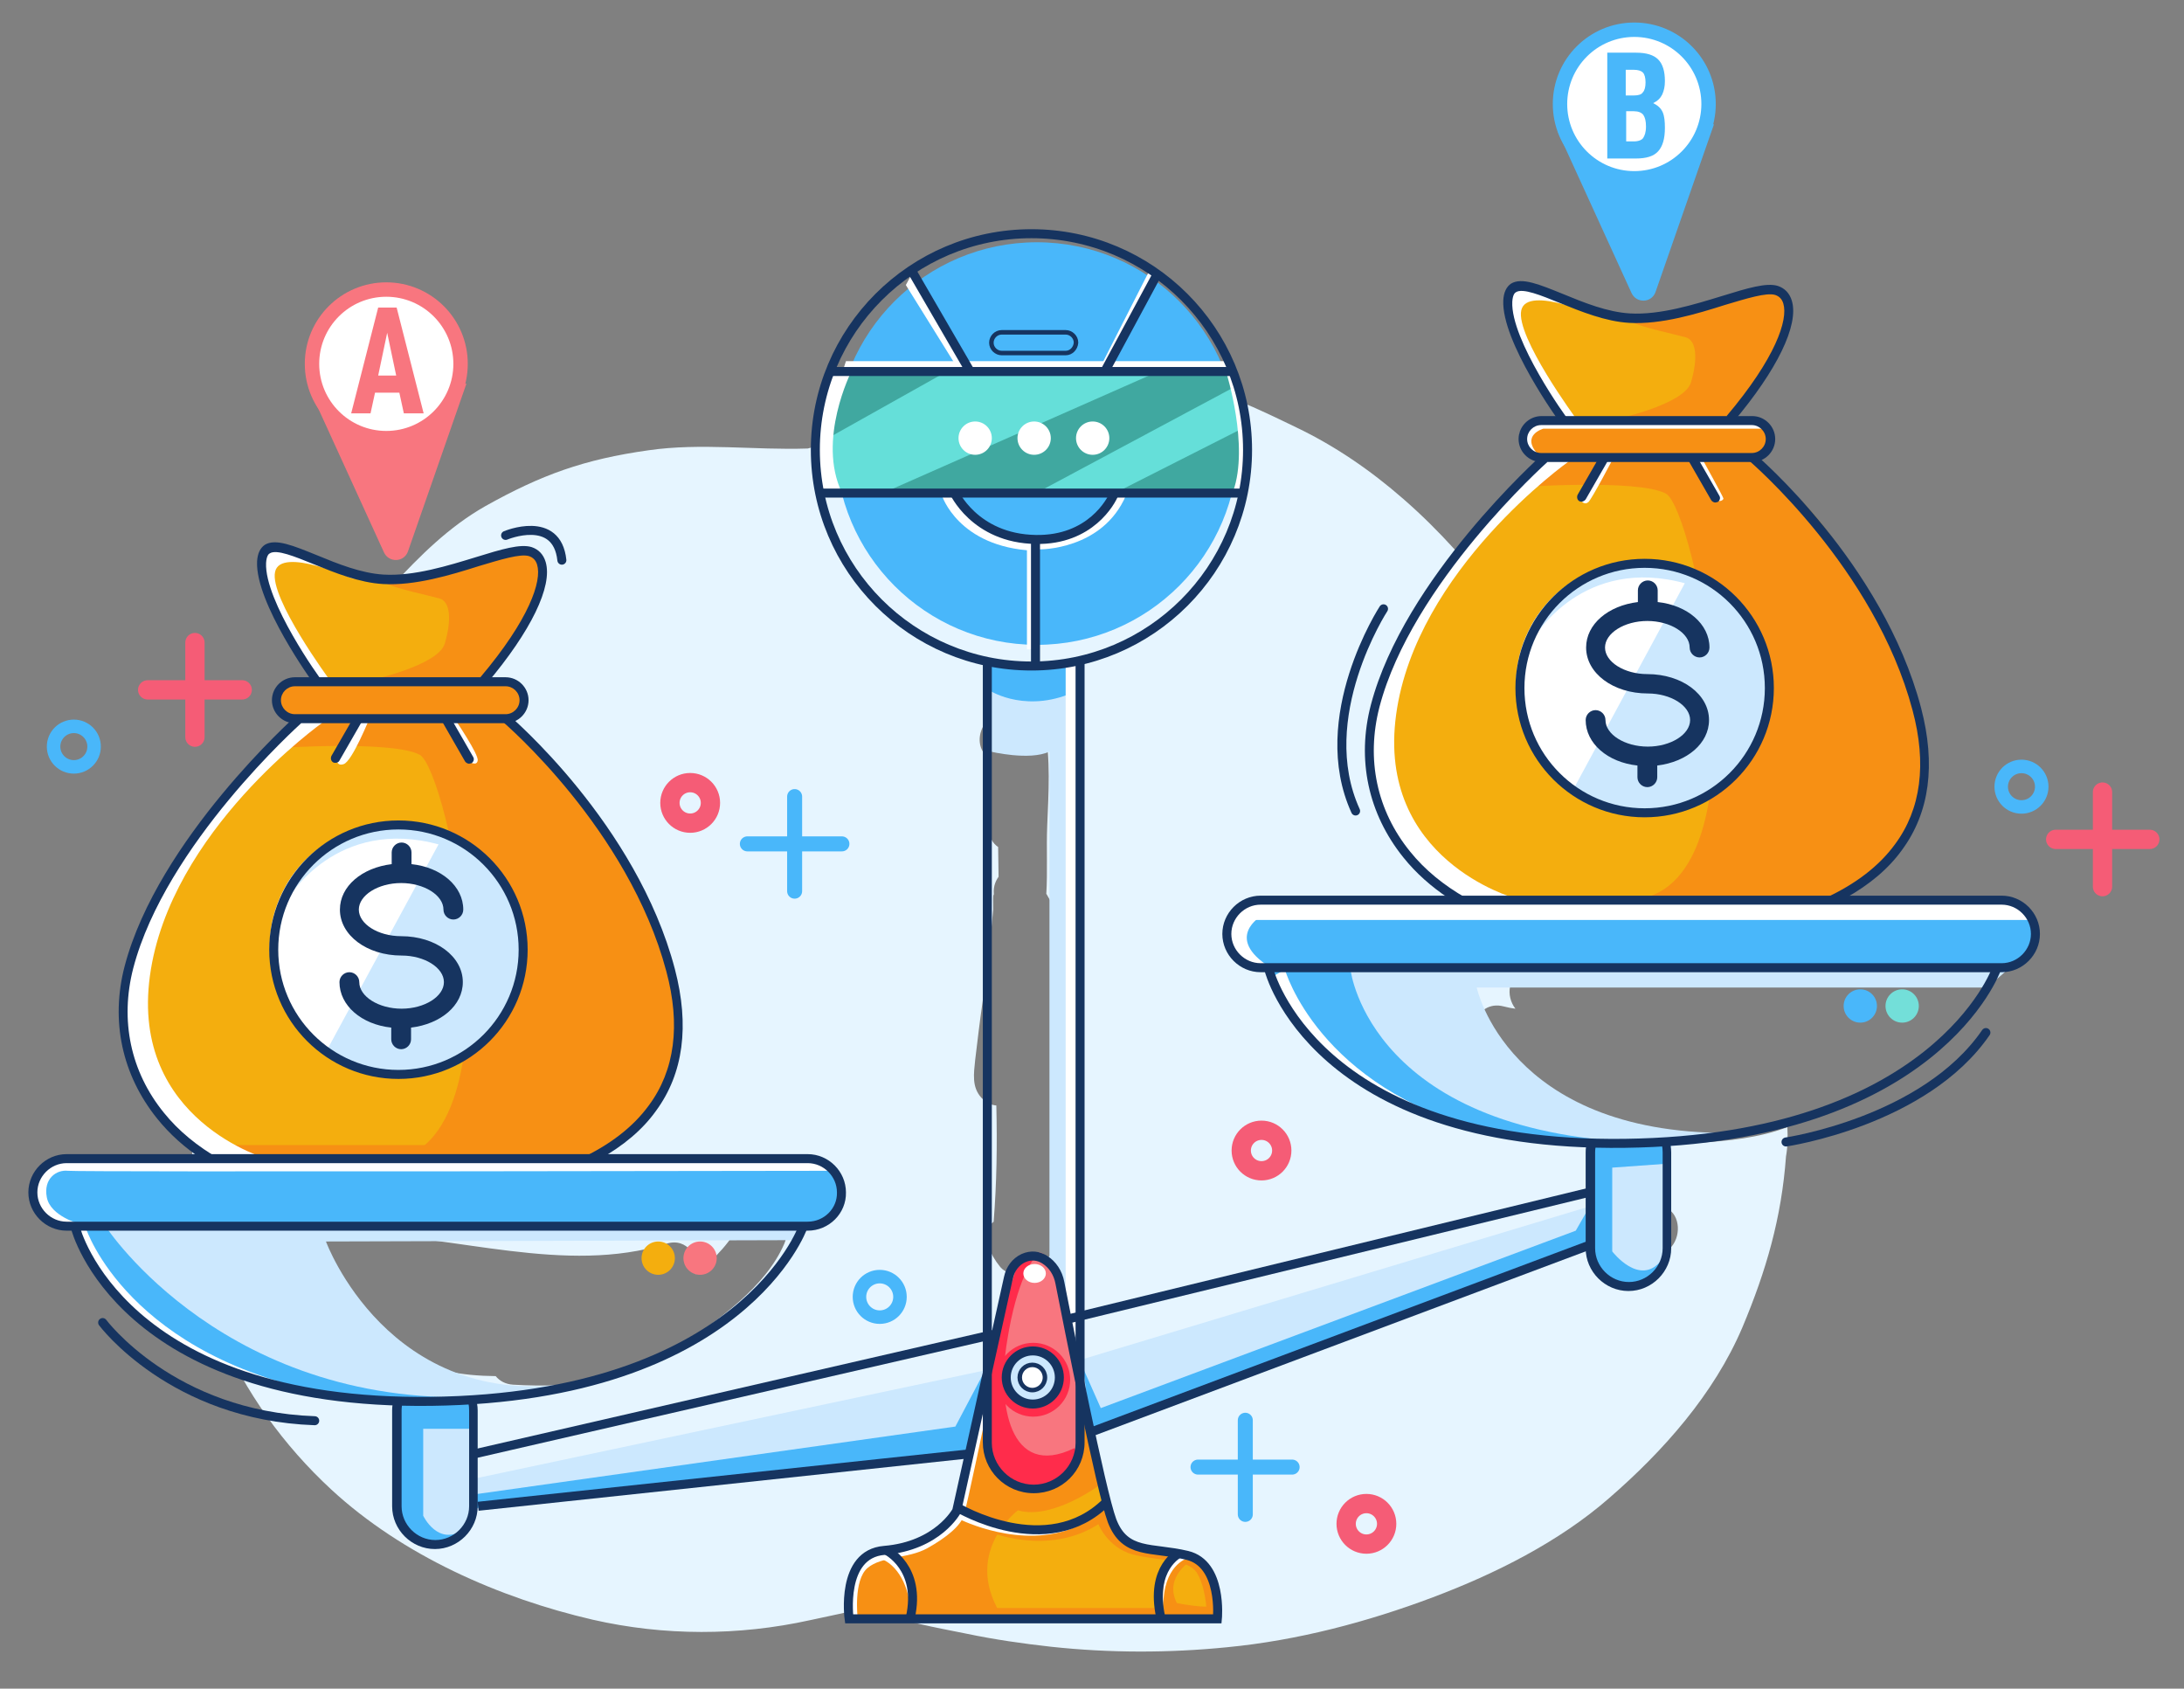 <?xml version="1.0" encoding="utf-8"?>
<!-- Generator: Adobe Illustrator 23.0.3, SVG Export Plug-In . SVG Version: 6.00 Build 0)  -->
<svg version="1.1" id="Layer_2" xmlns="http://www.w3.org/2000/svg" xmlns:xlink="http://www.w3.org/1999/xlink" x="0px" y="0px"
	 viewBox="0 0 485.1 375" style="enable-background:new 0 0 485.1 375;" xml:space="preserve">
<rect x="0" y="0" width="485.1" height="375" fill="#808080" stroke="none"/>
<style type="text/css">
	.st0{fill:#E6F5FF;}
	.st1{fill:#49B7FA;}
	.st2{fill:#CCE8FE;}
	.st3{fill:#F4AE0E;}
	.st4{clip-path:url(#XMLID_2_);fill:#40A8A0;}
	.st5{fill:#F8767F;}
	.st6{fill:#F79014;}
	.st7{fill:#FFFFFF;}
	.st8{clip-path:url(#XMLID_3_);fill:#CCE8FE;}
	.st9{clip-path:url(#XMLID_4_);fill:#CCE8FE;}
	.st10{fill:#163460;}
	.st11{fill:#FF2C4B;}
	.st12{fill:none;stroke:#163460;stroke-width:2;stroke-miterlimit:10;}
	.st13{fill:none;stroke:#163460;stroke-miterlimit:10;}
	.st14{fill:none;stroke:#F55C76;stroke-width:4.286;stroke-linecap:round;stroke-linejoin:round;stroke-miterlimit:10;}
	.st15{fill:none;stroke:#49B7FA;stroke-width:3.333;stroke-linecap:round;stroke-linejoin:round;stroke-miterlimit:10;}
	.st16{fill:none;stroke:#49B7FA;stroke-width:3;stroke-linejoin:round;stroke-miterlimit:10;}
	.st17{fill:none;stroke:#163460;stroke-width:2;stroke-linecap:round;stroke-miterlimit:10;}
	.st18{fill:#73DFD9;}
</style>
<g>
	<path class="st0" d="M397,250.3c-6.2,2.4-13.6,3.1-18.8,3.4c-4.2,0.2-8.4,0-12.5-0.6c0.8,0.7,1.4,1.7,1.7,2.8
		c2.9,3.6,3.9,8.3,3.8,13.1c2.4,2.3,1.9,7.4-1.6,9.2c0,0.1,0,0.2-0.1,0.2c-1.2,3.7-6.2,5.6-9.1,2.4c-0.2-0.3-0.5-0.6-0.7-0.8
		c-1.5-0.5-2.9-1.6-3.6-3.2c-0.3-0.4-0.5-0.9-0.7-1.4c-3.6-2.1-2.7-6.5,0.1-8.6c0-2.5,0.3-5,0.7-7.6c-0.1-0.6-0.1-1.1-0.2-1.6
		c-0.3-2.5,1.1-4,2.9-4.7c0.4-0.3,0.9-0.5,1.4-0.7c-10.2-1.9-20.1-5.6-29.3-10c-3.6-1.7-3.2-6.2-0.9-8.6c-5.5-2.5-2.5-11.8,3.9-10.1
		c0.8,0.2,1.7,0.4,2.6,0.5c-2.2-2.8-1.8-7.6,2.6-8.6c10.5-2.3,20.9,0.6,31.4,0.6c6,0,12.3,0.4,18.4-0.2c-1.8-4.5-4.1-8.9-8-14.4
		c-6.4-9.2-13.1-18.2-19.9-27.1c-3.5-4.5-6.1-9.6-9.4-14.3c-11.9-17.2-24-35.3-40-49.2c-7.2-6.3-15.2-11.8-23.8-15.9
		c-8.5-4.1-16.8-8.2-26.1-9.8c-13.9-2.3-23.7-2.3-37.7,0c-5.7,0.9-11.2,2.6-16.6,4.6c-9.4,3.4-18.4,7.6-28.1,9.9
		c-11.8,0.4-23.7-1.3-35.4,0.4c-14.2,2-23.7,5.4-36.2,12.4c-8.1,4.6-14.5,11-20.8,17.8C74.2,144.1,68,161.8,65.5,180
		c-1.3,9.8-0.2,20.2,2.3,29.7c-2.6,2.3-5.2,4.8-7.7,7.4c-9.1,9.6-15.2,23.5-17.1,36.5c-4.2,29.2,9.5,57.7,30.6,77.2
		c15.8,14.6,37.3,24.1,58.1,28.9c15.8,3.6,32.3,3.6,48.2,0.1c4.2-0.9,8.5-1.8,12.8-2.8c0.4,0.2,0.8,0.4,1.3,0.5
		c6.6,2.7,13.8,3.9,20.7,5.3c6.2,1.3,12.5,2.2,18.8,2.9c13,1.4,26.1,1.4,39.1,0.1c15.6-1.5,31.1-5.6,45.7-11.1
		c13.8-5.2,28-12.3,39.1-22c12-10.4,23.3-23.1,29.6-37.9c5.3-12.6,8.7-24.3,9.7-38C397.1,254.6,397.1,252.4,397,250.3z M174.2,276.2
		c-4.2,9.7-14.7,16.9-23.1,22.7c-11.5,7.9-23.5,9.4-37.1,8.6c-1.7-0.1-3-0.8-3.9-1.9c-7.5-0.1-14.8-1.1-21.6-5.8
		c-5.7-3.9-10.1-9.1-14.5-14.2c-0.9-0.3-1.8-0.7-2.4-1.4c-1.2-1.2-2.3-2.4-3.3-3.9c-0.4-0.5-0.6-1.2-0.7-1.8c-4.6-5,3-12.5,7.8-7.5
		c0.9,0.9,1.8,1.9,2.7,2.9c23,0.3,47.4,9.3,69.9,2.3c4.7-1.5,7.5,3.2,6.5,6.8c4.3-3.5,8.2-7.5,10.3-12.3
		C167.6,264.3,177,269.8,174.2,276.2z M234.7,274c0.5,3.3-1.6,5.7-4,6.5c-1.7,2.7-6.3,3.4-8.5,0.9c-1.3-1.6-2-2.9-2.8-4.8
		c-0.9-2.3-0.1-4.2,1.3-5.3c0.7-8.6,0.8-17.2,0.6-25.8c-1.1-0.1-2.3-0.6-3.3-1.7c-2.2-2.4-1.7-5.4-1.4-8.4c0.5-4.2,1-8.4,1.6-12.6
		c0.6-4.8,1.3-9.6,1.8-14.5c0.2-2.1,0.4-4.2,0.6-6.3c0-0.8-0.1-4.6,0.2-3c-0.3-1.7,0.2-3.2,1-4.3c0-2.2-0.1-4.4-0.1-6.6
		c-1.2-0.8-2.1-2.3-2.2-4.3c-0.2-4.8-0.1-9.6,0.4-14.3c-0.1-0.3-0.2-0.7-0.1-1c-0.2-0.1-0.4-0.3-0.4-0.4c-3.8-2.9-1.2-10.2,4.2-9.7
		c2.9-1.9,7.6-1.1,8.4,2.9c1.4,7.4,0.9,14.7,0.6,22.1c-0.2,5,0.1,10.1-0.2,15.1c0.1,0.1,0.2,0.3,0.3,0.5c2.7,4.2,2.6,9.6,2.4,14.4
		c-0.3,6.7,0.1,13.2,0.3,19.9c0.3,10.8-0.6,21.5-2.1,32.2C233.7,268.3,234.2,271.2,234.7,274z"/>
	<circle class="st1" cx="230.3" cy="98.5" r="44.7"/>
	<path class="st1" d="M179.5,272h-165c-4,0-7.3-3.3-7.3-7.3l0,0c0-4,3.3-7.3,7.3-7.3h165c4,0,7.3,3.3,7.3,7.3l0,0
		C186.8,268.7,183.5,272,179.5,272z"/>
	<path class="st1" d="M444.7,214.2h-165c-4,0-7.3-3.3-7.3-7.3v0c0-4,3.3-7.3,7.3-7.3h165c4,0,7.3,3.3,7.3,7.3v0
		C452,210.9,448.7,214.2,444.7,214.2z"/>
	<path class="st1" d="M16.6,273.1"/>
	<path class="st2" d="M177.4,275.4l-105,0.3c0,0,13.8,37.7,55,31.5c0,0-61.2,15.9-95.1-13.3c0,0-13.6-12.9-15-21.5l161.3-0.2"/>
	<path class="st2" d="M88.4,311l-0.1,24.3c0,0,1.6,5.3,4.6,6.7c3.1,1.4,9.6-1.3,9.6-1.3l2.8-7.8l-0.3-21.6"/>
	<polyline class="st2" points="104.7,328.5 219.8,304.1 215,323.5 106.8,334.4 	"/>
	<polyline class="st2" points="239.6,302.1 353.1,267.9 352.8,276.7 242.2,317.9 	"/>
	<path class="st2" d="M220,166.9c0,0,8.7,2.1,13.1,0v113.2c0,0,4.9,16.8,5,17.1s1.2,1.9,1.2,1.9l0.7-151.1l-20-0.6"/>
	<path class="st3" d="M65.2,160.8c0,0-29.7,26.9-36.7,56.3c0,0-7.7,25.5,19.7,40.5l84.4-0.2c0,0,13.3-8.4,14.7-14.9
		s3.3-10.3,3.3-10.3l0.2-7c0,0-7.2-43-38.3-65.4"/>
	<g>
		<defs>
			<polyline id="XMLID_44_" points="183.5,82.3 273.3,81.9 277,94.9 276.8,109 182.1,110.1 180.8,101.2 			"/>
		</defs>
		<use xlink:href="#XMLID_44_"  style="overflow:visible;fill:#65DFD9;"/>
		<clipPath id="XMLID_2_">
			<use xlink:href="#XMLID_44_"  style="overflow:visible;"/>
		</clipPath>
		<polyline class="st4" points="195.2,109.9 272.9,75.6 293.7,75.5 230.7,109.2 		"/>
		<polyline class="st4" points="286.1,90 248.8,108.9 296.5,111.5 		"/>
		<polyline class="st4" points="178.2,100.5 223.5,75.1 176.1,73.7 		"/>
	</g>
	<path class="st3" d="M63.9,151.9c0,0-2.7,2.3-2.4,4.1s2.6,4,2.6,4h47.8l4.7-3.1l0.1-2.9l-5.2-3.5l-4.7,0.9c0,0,11.2-14.1,12.7-18.8
		c1.5-4.7,1.2-6.4,1.2-6.4l-2.1-3.3h-8.2l-15.1,4.3L82,128.8l-17.9-7.2c0,0-4-0.7-4.6-0.1c-0.5,0.6-0.9,2.9-0.9,2.9l2.4,10.7
		l9.2,15.1"/>
	<path class="st5" d="M219.6,310.6c0,0-1.1,10.7,0.2,12.8c1.3,2.2,2.8,6.5,8.3,6.9s9-1.8,9-1.8l2.1-3.1l0.8-3.3l0.4-5l-0.1-7.9
		l-1.5-6.9l-3.4-16.9l-1.6-3.6c0,0-1.3-4.2-3.4-3.6c-2.1,0.6-5.5,2-5.5,2l-1.8,4.8"/>
	<path class="st6" d="M115.5,163.7"/>
	<path class="st6" d="M60.3,166.2c0,0,26.6-1.9,32.9,1.4c6.3,3.3,22.4,80.6-3.7,89.5h43.2c0,0,13-9.1,14.8-14.9
		c1.8-5.8,3.2-10,3.2-10l-1.3-17.9L139.2,192c0,0-19.5-27.3-20.7-27.6c-1.2-0.3-5.5-4.5-5.5-4.5s3.6-1.6,3.7-3.3s-1.3-3.4-1.3-3.4
		l-4.3-1.7l-46.6,0c0,0-1.7,0.8-2.1,1.8c-0.3,1-1.3,3.8,0.6,4.8c1.9,1.1,1.8,2,1.8,2l-2.2,3.4"/>
	<path class="st6" d="M81.2,151.3c0,0,16.1-3.3,17.6-8.4c1.5-5.1,1.3-9.3-1.2-10c-2.5-0.7-9.7-2.2-11.7-3.3s6.5-0.9,9-1.9
		c2.5-1,18.3-5.9,19.5-5.7c1.2,0.2,5.5,0.2,5.9,2.1s0.5,5.9,0.5,5.9l-2.6,5.8l-3.9,6.4l-3.8,5.7l-2.6,3"/>
	<polyline class="st6" points="97.4,254.3 43,254.3 45.4,257.1 100.1,257.1 	"/>
	<path class="st7" d="M71.6,160.5c0,0-33.9,24-38.3,56.2s26.2,40.7,26.2,40.7l-12.2,0.2l-12.5-11l-6.8-12.3l-0.7-10.1l2.1-13.2
		l13.2-24L53.1,174l11.6-12.6l1.7-1.9"/>
	<path class="st7" d="M17.7,271.8c0,0-6.5-1.7-7.3-5.9c-0.8-4.1,2.1-6.2,4.7-5.9c2.6,0.3,170,0,170,0l-4.3-2.7l-168.1-0.1
		c0,0-5.5,5.3-5.4,6.5c0.1,1.1,1.4,5.9,3.4,6.9s5.2,1.9,5.2,1.9"/>
	<path class="st1" d="M105.2,317.3H94v19.3c0,0,3.3,7,9.1,3l-3.6,2.7l-4.1,1.2l-5-3l-2.3-4V312l16.7-1"/>
	<polyline class="st1" points="105.8,331.8 212.2,316.8 218.8,304.3 215.4,323.2 104.9,335 	"/>
	<polyline class="st1" points="240.6,303.9 244.5,312.7 350,273.3 353.1,267.9 353.7,276 242.5,318.6 	"/>
	<path class="st1" d="M220.1,153.5c0,0,8.3,5.2,19.3-0.2l0.5-6.1l-14.2,0.9l-5.6-0.3"/>
	<path class="st1" d="M23.5,272.4c0,0,26.8,41.2,85.7,37.7l-33.7,0.4l-12.3-2.1l-13-3.8l-9.7-5.1l-7.8-5.1l-6.3-5.3l-3.1-4.5
		l-5.2-7.8l-0.9-4.5"/>
	<g>
		<defs>
			<ellipse id="XMLID_43_" cx="88.1" cy="210.2" rx="28.2" ry="27.6"/>
		</defs>
		<use xlink:href="#XMLID_43_"  style="overflow:visible;fill:#FFFFFF;"/>
		<clipPath id="XMLID_3_">
			<use xlink:href="#XMLID_43_"  style="overflow:visible;"/>
		</clipPath>
		<polyline class="st8" points="72.4,233.6 103,177.2 126.3,194.9 129.3,218.2 101.6,241.7 66.4,242.9 		"/>
		<path class="st8" d="M64.1,199.4c0,0,10.7-18.2,33.6-11.8c22.8,6.4,23-2.6,23-2.6l-18.1-11.7l-28.5-2l-16.4,1"/>
	</g>
	<path class="st7" d="M73.3,151.1c0,0-13.5-18.3-12.2-24.1c1.2-5.8,17.7,1.7,17.7,1.7l-10.5-5.4l-8.8-1.7l-1.7,2.8l0.5,4.1l4.9,10.7
		l6.3,11.4"/>
	<path class="st3" d="M342,102.7c0,0-29.7,26.9-36.7,56.3c0,0-7.7,25.5,19.7,40.5l84.4-0.2c0,0,13.3-8.4,14.7-14.9
		c1.4-6.5,3.3-10.3,3.3-10.3l0.2-7c0,0-7.2-43-38.3-65.4"/>
	<path class="st3" d="M340.8,93.9c0,0-2.7,2.3-2.4,4.1c0.2,1.7,2.6,4,2.6,4h47.8l4.7-3.1l0.1-2.9l-5.2-3.5l-4.7,0.9
		c0,0,11.2-14.1,12.7-18.8s1.2-6.4,1.2-6.4l-2.1-3.3h-8.2L372,69.2l-13.2,1.6l-17.9-7.2c0,0-4-0.7-4.6-0.1s-0.9,2.9-0.9,2.9
		l2.4,10.7l9.2,15.1"/>
	<path class="st6" d="M392.4,105.6"/>
	<path class="st6" d="M337.1,108.2c0,0,26.6-1.9,32.9,1.4c6.3,3.3,22.4,80.6-3.7,89.5h43.2c0,0,13-9.1,14.8-14.9
		c1.8-5.8,3.2-10,3.2-10l-1.3-17.9L416,134c0,0-19.5-27.3-20.7-27.6s-5.5-4.5-5.5-4.5s3.6-1.6,3.7-3.3c0.2-1.7-1.3-3.4-1.3-3.4
		l-4.3-1.7l-46.6,0c0,0-1.7,0.8-2.1,1.8c-0.3,1-1.3,3.8,0.6,4.8s1.8,2,1.8,2l-2.2,3.4"/>
	<path class="st6" d="M358,93.3c0,0,16.1-3.3,17.6-8.4c1.5-5.1,1.3-9.3-1.2-10c-2.5-0.7-9.7-2.2-11.7-3.3s6.5-0.9,9-1.9
		c2.5-1,18.3-5.9,19.5-5.7c1.2,0.2,5.5,0.2,5.9,2.1s0.5,5.9,0.5,5.9l-2.6,5.8l-3.9,6.4l-3.8,5.7l-2.6,3"/>
	<path class="st7" d="M348.4,102.5c0,0-33.9,24-38.3,56.2s26.2,40.7,26.2,40.7l-12.2,0.2l-12.5-11l-6.8-12.3l-0.7-10.1l2.1-13.2
		l13.2-24l10.4-12.9l11.6-12.6l1.7-1.9"/>
	<g>
		<defs>
			<ellipse id="XMLID_45_" cx="364.9" cy="152.1" rx="28.2" ry="27.6"/>
		</defs>
		<use xlink:href="#XMLID_45_"  style="overflow:visible;fill:#FFFFFF;"/>
		<clipPath id="XMLID_4_">
			<use xlink:href="#XMLID_45_"  style="overflow:visible;"/>
		</clipPath>
		<polyline class="st9" points="349.3,175.6 379.8,119.2 403.1,136.9 406.1,160.2 378.4,183.7 343.2,184.9 		"/>
		<path class="st9" d="M340.9,141.4c0,0,10.7-18.2,33.6-11.8c22.8,6.4,23-2.6,23-2.6l-18.1-11.7l-28.5-2l-16.4,1"/>
	</g>
	<path class="st7" d="M350.1,93c0,0-13.5-18.3-12.2-24.1s17.7,1.7,17.7,1.7l-10.5-5.4l-8.8-1.7l-1.7,2.8l0.5,4.1l4.9,10.7l6.3,11.4"
		/>
	<path class="st2" d="M370.2,253.9l0.4,20.6l-1.7,8.2l-4.9,3.1c0,0-4.6-0.3-6.2-1s-4.7-7.3-4.7-7.3l0.3-23.1"/>
	<path class="st1" d="M370.6,258.4l-12.5,0.9v18.6c0,0,6.1,8,10.9,2s-2.5,4.2-2.5,4.2l-4,1.6l-5.2-0.8l-3.3-4.5l-0.2-26l17.4-0.8"/>
	<path class="st3" d="M219.3,308.9l-4.1,13.9l-3.1,12.4l-4.7,5.9l-6.7,2.4l-6.2,1.1c0,0-3,2.2-3.8,3.8c-0.9,1.7-2,11.1-2,11.1
		l82.2,0.2c0,0,0.1-9.2-1.5-10.4s-6.2-4.4-6.2-4.4l-7.2-0.8l-6-2.7l-2.5-2.7l-6.7-26l-0.6,9.4l-3.5,5.5l-3.1,2.4l-3.7,0.6l-4.4-1
		l-3.1-2.3l-2.8-5.2"/>
	<path class="st7" d="M273.5,204.3h177.4c0,0-1.7-2.6-2.7-3.1s-5.2-1.8-5.2-1.8l-163.6,1.2l-4.3,0.5"/>
	<path class="st2" d="M441.4,219.3H328c0,0,6.8,32.3,55.7,32.3c0,0-35.3,7-68.5-4.5s0,0,0,0s-31-13.7-32.5-32s0,0,0,0l163.6-0.1"/>
	<path class="st1" d="M300,215.5c0,0,4.4,37,67.3,38.3s0,0,0,0s-65.4,7.7-84.9-36.7s0,0,0,0l0.7-2.4"/>
	<path class="st6" d="M244.8,329.4c0,0-10.9,8.3-18.7,6c0,0-13,9.7-3.1,24.2s0,0,0,0l-34-0.1c0,0-3.8-10.9,6-15.1
		c0,0,9.4-1.3,10.7-2.5c1.2-1.2,6.4-4.4,7.5-8.7c1.1-4.4,4.5-21,4.5-21l1.1-1.6c0,0,0.9,10.7,1,11.3c0.2,0.5,1.6,7.1,5.6,7.9
		c4,0.8,10,0.3,10.9-1.2c0.9-1.6,3.5-5.1,3.5-5.1v-5.8l0.5-3.8l3.9,12.8"/>
	<path class="st6" d="M220.7,340.5c0,0,14.6,5.7,25.8-3.9l-0.6-1.6l-0.1-1.3c0,0-6.3,5.3-8.3,5.3s-10.3,0.3-10.3,0.3l-5.2-0.5"/>
	<path class="st6" d="M264.8,346.4c0,0-6.4,3.7-3.4,9.6c0,0,7,1.4,8.6,0.5l0.2,2.8l-11.6,0.3c0,0-3.3-11.2,3.7-14.2"/>
	<path class="st6" d="M243.8,338.1c0,0,2,5.5,7.8,7.1c5.8,1.5,12.1,0.9,14.2,4c2,3.1,2.2,8.5,2.2,8.5l2.9,0l-1.4-6.8l-1.6-2.5
		l-3.8-3l-10.4-1.8c0,0-1.7,0.4-3.2-1c-1.5-1.4-4.5-8-4.5-8"/>
	<polyline class="st6" points="217,357.1 267.2,357.1 267.2,359.4 215.7,359.4 	"/>
	<path class="st7" d="M189.1,82.5c0,0-7.7,15.2-2.1,26.9l-4.1-0.3l-2.2-3.5l0.1-7.3l3.1-13.6l0.7-1.6l0.6-1"/>
	<polyline class="st7" points="201.2,63.3 212.9,82.1 214.7,81.3 202.5,60.9 	"/>
	<polyline class="st7" points="244.5,83 257.1,60.4 255.3,60.1 243.7,82.9 	"/>
	<polyline class="st7" points="187.9,80.2 273.3,80.2 273.3,83 187,83 	"/>
	<path class="st7" d="M272.4,82.8c0,0,5.1,16.2,1.5,26.3l2.4,0.1l-0.1-18.3l-1.4-2.8l-0.4-1.9l-0.7-2.3"/>
	<path class="st7" d="M209.2,110c0,0,3.6,11.5,20.4,12.3l-0.3-2l-8.6-2.5l-3.1-1.9l-4.9-5.8"/>
	<polyline class="st7" points="228.1,121.7 228.1,144.2 230.2,144.2 230.2,122.3 	"/>
	<path class="st7" d="M230.9,122c0,0,14,0.2,19.2-12h-2.1l-4.7,5.5l-12.6,4.9"/>
	<path class="st7" d="M191.6,359.2"/>
	<path class="st7" d="M190.5,359.3c0,0-1-8.4,2.2-11.1c3.2-2.7,9-2,13.3-4.4s7.4-5,8.1-7.3c0.7-2.3,5-22.8,5-22.8l-1.9-1.9
		l-4.3,22.3l-2.5,4l-4.9,3.1l-10.7,3c0,0-3.7,0.9-5,4s-1.8,11-1.8,11"/>
	<path class="st7" d="M196,346.3c0,0,4.2,1.4,5.8,8.3l0.8-1.7l-1.1-3.9l-2-2.9l-2.2-1.2"/>
	<path class="st7" d="M213.2,337.4c0,0,13.7,6.9,25.7,1.7l-11.6,0l-6.6-0.9l-4.6-2.3l-3.3-0.8"/>
	<path class="st7" d="M263.6,346.1c0,0-5.3,1.6-5.2,10.7c0,0-1.2-9.5,4.4-11.8"/>
	<path class="st7" d="M19.1,272.8c0,0,9.3,28.8,55.5,37l-0.2,0.5c0,0-44.2-3.1-57.5-36.6"/>
	<path class="st7" d="M285.4,215.3c0,0,7.3,26.2,45,35.9s0,0,0,0s-30.8-2.1-49-33.6"/>
	<path class="st10" d="M89.1,196.1c5.1,0,9.4,2.7,9.4,5.9c0,1.2,1,2.2,2.2,2.2c1.2,0,2.2-1,2.2-2.2c0-5.2-4.9-9.4-11.5-10.1v-2.6
		c0-1.2-1-2.2-2.2-2.2c-1.2,0-2.2,1-2.2,2.2v2.6c-6.6,0.8-11.5,4.9-11.5,10.1c0,5.7,6,10.2,13.7,10.2c5.1,0,9.4,2.7,9.4,5.9
		c0,3.2-4.3,5.9-9.4,5.9c-5.1,0-9.4-2.7-9.4-5.9c0-1.2-1-2.2-2.2-2.2c-1.2,0-2.2,1-2.2,2.2c0,5.2,4.9,9.4,11.5,10.1v2.6
		c0,1.2,1,2.2,2.2,2.2c1.2,0,2.2-1,2.2-2.2v-2.6c6.6-0.8,11.5-4.9,11.5-10.1c0-5.7-6-10.2-13.7-10.2c-5.1,0-9.4-2.7-9.4-5.9
		C79.7,198.8,84,196.1,89.1,196.1L89.1,196.1z M89.1,196.1"/>
	<path class="st10" d="M365.9,137.9c5.1,0,9.4,2.7,9.4,5.9c0,1.2,1,2.2,2.2,2.2c1.2,0,2.2-1,2.2-2.2c0-5.2-4.9-9.4-11.5-10.1v-2.6
		c0-1.2-1-2.2-2.2-2.2c-1.2,0-2.2,1-2.2,2.2v2.6c-6.6,0.8-11.5,4.9-11.5,10.1c0,5.7,6,10.2,13.7,10.2c5.1,0,9.4,2.7,9.4,5.9
		c0,3.2-4.3,5.9-9.4,5.9c-5.1,0-9.4-2.7-9.4-5.9c0-1.2-1-2.2-2.2-2.2c-1.2,0-2.2,1-2.2,2.2c0,5.2,4.9,9.4,11.5,10.1v2.6
		c0,1.2,1,2.2,2.2,2.2c1.2,0,2.2-1,2.2-2.2v-2.6c6.6-0.8,11.5-4.9,11.5-10.1c0-5.7-6-10.2-13.7-10.2c-5.1,0-9.4-2.7-9.4-5.9
		C356.5,140.6,360.8,137.9,365.9,137.9L365.9,137.9z M365.9,137.9"/>
	<path class="st11" d="M229.6,279.6c0,0-3.7,4.2-5.9,18.2c-2.3,14,0.5,30.8,14.9,23.8l1.3,1.9l-2.7,4.2l-1.6,1.7l-2.1,0.7l-5.3,0.3
		l-4.6-1.7l-3.1-3.7l-1.3-11.2l0.8-10.8l3.5-14.3l2.6-8.2C225.9,280.5,228,278.4,229.6,279.6z"/>
	<circle class="st11" cx="229.5" cy="306.4" r="8.2"/>
	<circle class="st2" cx="229.4" cy="306" r="5.9"/>
	<circle class="st7" cx="229.3" cy="305.9" r="2.6"/>
	<ellipse class="st7" cx="229.8" cy="282.8" rx="2.5" ry="2.1"/>
	<path class="st7" d="M280.2,203.4c0,0-8.5,4.8,1.9,11.4l-4.7-0.1l-2.6-1.9l-2.1-5.5c0,0,0.3-7.1,6.5-7.6"/>
	<polyline class="st7" points="236.7,147.9 236.7,293 240,300.6 240,147.2 	"/>
	<path class="st7" d="M392.2,95.2h-49.4c0,0-5.1,1.4-1.2,5.7l-3-1.1l-1.1-3.6l2.5-2.7l43.1-0.4l6.4,0.5"/>
	<path class="st7" d="M74.7,168c0,0-0.2,2.3,1.6,1.7c1.9-0.5,5.9-10.5,5.9-10.5L79,160"/>
	<path class="st7" d="M99.5,159.8l4.8,9.4c0,0,1.6,1,1.8-0.3c0.3-1.3-5-9.1-5-9.1"/>
	<path class="st7" d="M356.7,101.7c0,0-5.4,9.3-5.4,9.5s0.7,1,1.5,0.3c0.8-0.7,5.6-9.9,5.6-9.9"/>
	<path class="st7" d="M376.3,102.4c0,0,5,8.6,5.4,8.8c0.5,0.2,1.1-0.2,1.1-0.5c0-0.3-4.6-8.6-4.6-8.6"/>
	<g>
		<g>
			<path class="st10" d="M238.9,146.8v173.6c0,5.1-4.2,9.3-9.3,9.3s-9.3-4.2-9.3-9.3V146.5c-0.4,0.1-0.8,0.1-1.2,0.1
				c-0.3,0-0.5,0-0.8-0.1v173.8c0,6.2,5,11.3,11.3,11.3s11.3-5,11.3-11.3V146.6C240.2,146.8,239.5,146.8,238.9,146.8z"/>
		</g>
		<path class="st12" d="M179.4,272.3H14.8c-4.1,0-7.5-3.4-7.5-7.5v0c0-4.1,3.4-7.5,7.5-7.5h164.6c4.1,0,7.5,3.4,7.5,7.5v0
			C187,268.9,183.6,272.3,179.4,272.3z"/>
		<path class="st12" d="M16.8,272.8c0,0,10,39.3,79,38.4c69-0.9,82.5-38.6,82.5-38.6"/>
		<g>
			<path class="st10" d="M103.6,310.2c0.4,0.9,0.6,1.9,0.6,3v21.3c0,4.1-3.4,7.5-7.5,7.5s-7.5-3.4-7.5-7.5v-21.3
				c0-0.6,0.1-1.2,0.2-1.8c-0.7,0-1.4-0.1-2-0.4c-0.2,0.7-0.3,1.4-0.3,2.2v21.3c0,5.2,4.3,9.5,9.5,9.5s9.5-4.3,9.5-9.5v-21.3
				c0-1-0.2-2-0.5-2.9C105,310.2,104.3,310.2,103.6,310.2z"/>
		</g>
		<path class="st12" d="M444.6,214.9H280c-4.1,0-7.5-3.4-7.5-7.5v0c0-4.1,3.4-7.5,7.5-7.5h164.6c4.1,0,7.5,3.4,7.5,7.5v0
			C452.1,211.5,448.7,214.9,444.6,214.9z"/>
		<path class="st12" d="M281.9,215.5c0,0,10,39.3,79,38.4c69-0.9,82.5-38.6,82.5-38.6"/>
		<g>
			<path class="st10" d="M368.7,252.9c0.4,0.9,0.6,1.9,0.6,3v21.3c0,4.1-3.4,7.5-7.5,7.5s-7.5-3.4-7.5-7.5v-21.3
				c0-0.6,0.1-1.2,0.2-1.8c-0.7,0-1.4-0.1-2-0.4c-0.2,0.7-0.3,1.4-0.3,2.2v21.3c0,5.2,4.3,9.5,9.5,9.5s9.5-4.3,9.5-9.5v-21.3
				c0-1-0.2-2-0.5-2.9C370.2,252.9,369.4,252.9,368.7,252.9z"/>
		</g>
		<path class="st12" d="M188.6,359.5h81.8c0,0,1.2-12.2-6.7-14.1c-7.9-1.9-13.8-0.1-16.7-7.7c-2.5-6.7-9.8-43.8-11.6-52.9
			c-0.4-2.1-1.6-4-3.4-5.1c-1.3-0.8-2.9-1.1-4.7-0.3c-1.7,0.8-2.9,2.4-3.3,4.3l-11.5,51.8c0,0-4.1,7.8-16.1,8.8
			C186.6,345.1,188.6,359.5,188.6,359.5z"/>
		<circle class="st12" cx="229.4" cy="305.9" r="5.9"/>
		<path class="st12" d="M212.7,334.8c0,0,19.9,11.9,33.1-1.3"/>
		<path class="st12" d="M196.9,344.3c0,0,7.8,3.8,5.3,14.9"/>
		<path class="st12" d="M262,344.9c0,0-6.6,3.1-4.2,14.2"/>
		<line class="st12" x1="106.2" y1="334.5" x2="214.9" y2="322.9"/>
		<line class="st12" x1="105.2" y1="322.9" x2="221.7" y2="296.1"/>
		<line class="st12" x1="242.9" y1="317.8" x2="353.6" y2="276.3"/>
		<line class="st12" x1="237.3" y1="292.9" x2="353.3" y2="264.7"/>
		<circle class="st13" cx="229.3" cy="305.9" r="2.8"/>
		<g>
			<circle class="st5" cx="85.8" cy="80.8" r="18.1"/>
			<path class="st5" d="M68.9,86.8l16.4,35.9c1.1,2.3,4.4,2.2,5.3-0.2l13-37.3"/>
			<circle class="st7" cx="85.8" cy="80.8" r="14.9"/>
		</g>
		<g>
			<circle class="st1" cx="363" cy="23.1" r="18.1"/>
			<path class="st1" d="M346,29.2l16.4,35.9c1.1,2.3,4.4,2.2,5.3-0.2l13-37.3"/>
			<circle class="st7" cx="363" cy="23.1" r="14.9"/>
		</g>
		<g>
			<path class="st5" d="M83.3,87.2l-1,4.6H78l6-23.5h4.1l6,23.5h-4.4l-1-4.6H83.3z M86,73.9l-2,9.5h4L86,73.9z"/>
		</g>
		<g>
			<path class="st1" d="M369.8,28.4c0,2.4-0.5,4.1-1.5,5.2s-2.6,1.6-5,1.6H357V11.7h6.4c2.3,0,3.9,0.5,4.9,1.5c1,1,1.5,2.6,1.5,4.8
				c0,1.2-0.2,2.1-0.6,3c-0.4,0.8-1,1.4-2,1.9c1,0.5,1.7,1.1,2.1,2S369.8,27,369.8,28.4z M361.1,21.2h1.8c1,0,1.7-0.2,2-0.7
				c0.4-0.4,0.6-1.2,0.6-2.2c0-1-0.2-1.8-0.6-2.2c-0.4-0.4-1.1-0.6-2-0.6h-1.8V21.2z M365.6,28.1c0-1.2-0.2-2-0.6-2.6
				c-0.4-0.5-1.1-0.8-2.1-0.8h-1.7v6.7h1.7c1,0,1.8-0.3,2.1-0.8S365.6,29.4,365.6,28.1z"/>
		</g>
		<circle class="st12" cx="229.1" cy="99.9" r="48"/>
		<line class="st12" x1="181.6" y1="109.5" x2="276" y2="109.5"/>
		<line class="st12" x1="184.2" y1="82.5" x2="273.9" y2="82.5"/>
		<line class="st12" x1="202.6" y1="60.3" x2="215.2" y2="82"/>
		<line class="st12" x1="245.6" y1="82.1" x2="256.7" y2="61.5"/>
		<path class="st12" d="M211.8,109.1c0,0,4.6,10.5,18.3,10.7c12.1,0.2,16.7-8.5,17.3-10"/>
		<line class="st12" x1="230" y1="119.9" x2="230" y2="147.5"/>
		<path class="st13" d="M236.7,78.4h-14.2c-1.2,0-2.3-1-2.3-2.3v0c0-1.2,1-2.3,2.3-2.3h14.2c1.2,0,2.3,1,2.3,2.3v0
			C238.9,77.4,237.9,78.4,236.7,78.4z"/>
	</g>
	<g>
		<path class="st10" d="M112.3,160.6H65.5c-2.8,0-5.1-2.3-5.1-5.1s2.3-5.1,5.1-5.1h46.8c2.8,0,5.1,2.3,5.1,5.1
			S115.1,160.6,112.3,160.6z M65.5,152.4c-1.7,0-3.1,1.4-3.1,3.1c0,1.7,1.4,3.1,3.1,3.1h46.8c1.7,0,3.1-1.4,3.1-3.1
			c0-1.7-1.4-3.1-3.1-3.1H65.5z"/>
	</g>
	<g>
		<path class="st10" d="M69.8,152c-0.5-0.7-13.1-18.1-12.7-27.3c0.1-1.8,0.7-3,1.7-3.7c2.4-1.5,6.4,0.2,11.6,2.3
			c4.6,1.9,9.8,4,14.8,4.3c6.7,0.4,14.4-2,20.6-3.9c5.5-1.7,9.8-3,12.3-2.2c1.5,0.5,2.6,1.6,3.1,3.3c1.6,5.4-3.3,15.4-13,26.9
			l-1.5-1.3c10.9-12.9,13.7-21.4,12.6-25c-0.3-1-0.9-1.6-1.8-1.9c-1.9-0.6-6.4,0.8-11.1,2.2c-6.3,2-14.2,4.4-21.3,4
			c-5.3-0.3-10.7-2.5-15.4-4.4c-4.2-1.7-8.3-3.4-9.8-2.4c-0.2,0.1-0.7,0.5-0.8,2.1c-0.4,8.5,12.1,25.9,12.3,26L69.8,152z"/>
	</g>
	<g>
		<path class="st10" d="M45.7,257.4h3.1c-4.9-2.8-9.1-6.2-12.4-10.3c-7.4-9.1-9.8-20.5-6.8-32.1c7.2-27.5,37-54.1,37.3-54.4
			l-1.3-1.5c-0.3,0.3-30.5,27.3-37.9,55.4c-3.2,12.2-0.6,24.2,7.2,33.9c2.8,3.5,6.2,6.5,10.1,9.1C45.3,257.4,45.5,257.4,45.7,257.4z
			"/>
		<path class="st10" d="M148,215.7c3.2,11.9,1.9,22-3.9,29.8c-3.5,4.8-8.7,8.8-15.4,11.9h4.5c5.3-3,9.5-6.5,12.5-10.7
			c6.1-8.3,7.5-18.9,4.2-31.5c-8.5-32.3-36.6-56.1-36.9-56.4l-1.3,1.5C112,160.6,139.6,184.1,148,215.7z"/>
	</g>
	<g>
		<path class="st10" d="M74.5,169.4c-0.2,0-0.3,0-0.5-0.1c-0.5-0.3-0.6-0.9-0.4-1.4l5-8.7c0.3-0.5,0.9-0.6,1.4-0.4
			c0.5,0.3,0.6,0.9,0.4,1.4l-5,8.7C75.2,169.3,74.8,169.4,74.5,169.4z"/>
	</g>
	<g>
		<path class="st10" d="M104.2,169.6c-0.3,0-0.7-0.2-0.9-0.5l-5-8.7c-0.3-0.5-0.1-1.1,0.4-1.4c0.5-0.3,1.1-0.1,1.4,0.4l5,8.7
			c0.3,0.5,0.1,1.1-0.4,1.4C104.5,169.5,104.3,169.6,104.2,169.6z"/>
	</g>
	<circle class="st12" cx="88.5" cy="210.9" r="27.7"/>
	<g>
		<path class="st10" d="M389.2,102.6h-46.8c-2.8,0-5.1-2.3-5.1-5.1s2.3-5.1,5.1-5.1h46.8c2.8,0,5.1,2.3,5.1,5.1
			S392,102.6,389.2,102.6z M342.3,94.4c-1.7,0-3.1,1.4-3.1,3.1c0,1.7,1.4,3.1,3.1,3.1h46.8c1.7,0,3.1-1.4,3.1-3.1
			c0-1.7-1.4-3.1-3.1-3.1H342.3z"/>
	</g>
	<g>
		<path class="st10" d="M346.6,94c-0.5-0.7-13.1-18.1-12.7-27.3c0.1-1.8,0.7-3,1.7-3.7c2.4-1.5,6.4,0.2,11.6,2.3
			c4.6,1.9,9.8,4,14.8,4.3c6.7,0.4,14.4-2,20.6-3.9c5.5-1.7,9.8-3,12.3-2.2c1.5,0.5,2.6,1.6,3.1,3.3c1.6,5.4-3.3,15.4-13,26.9
			l-1.5-1.3c10.9-12.9,13.7-21.4,12.6-25c-0.3-1-0.9-1.6-1.8-1.9c-1.9-0.6-6.4,0.8-11.1,2.2c-6.3,2-14.2,4.4-21.3,4
			c-5.3-0.3-10.7-2.5-15.4-4.4c-4.2-1.7-8.3-3.4-9.8-2.4c-0.2,0.1-0.7,0.5-0.8,2.1c-0.4,8.5,12.1,25.9,12.3,26L346.6,94z"/>
	</g>
	<g>
		<path class="st10" d="M322.5,199.4h3.1c-4.9-2.8-9.1-6.2-12.4-10.3c-7.4-9.1-9.8-20.5-6.8-32.1c7.2-27.5,37-54.1,37.3-54.4
			l-1.3-1.5c-0.3,0.3-30.5,27.3-37.9,55.4c-3.2,12.2-0.6,24.2,7.2,33.9c2.8,3.5,6.2,6.5,10.1,9.1
			C322.1,199.4,322.3,199.4,322.5,199.4z"/>
		<path class="st10" d="M424.8,157.7c3.2,11.9,1.9,22-3.9,29.8c-3.5,4.8-8.7,8.8-15.4,11.9h4.5c5.3-3,9.5-6.5,12.5-10.7
			c6.1-8.3,7.5-18.9,4.2-31.5c-8.5-32.3-36.6-56.1-36.9-56.4l-1.3,1.5C388.8,102.6,416.4,126.1,424.8,157.7z"/>
	</g>
	<g>
		<path class="st10" d="M351.3,111.4c-0.2,0-0.3,0-0.5-0.1c-0.5-0.3-0.6-0.9-0.4-1.4l5-8.7c0.3-0.5,0.9-0.6,1.4-0.4
			c0.5,0.3,0.6,0.9,0.4,1.4l-5,8.7C352,111.2,351.6,111.4,351.3,111.4z"/>
	</g>
	<g>
		<path class="st10" d="M381,111.6c-0.3,0-0.7-0.2-0.9-0.5l-5-8.7c-0.3-0.5-0.1-1.1,0.4-1.4c0.5-0.3,1.1-0.1,1.4,0.4l5,8.7
			c0.3,0.5,0.1,1.1-0.4,1.4C381.3,111.5,381.1,111.6,381,111.6z"/>
	</g>
	<circle class="st12" cx="365.3" cy="152.8" r="27.7"/>
	<circle class="st14" cx="280.2" cy="255.5" r="4.5"/>
	<circle class="st14" cx="303.5" cy="338.4" r="4.5"/>
	<g>
		<line class="st15" x1="276.6" y1="315.4" x2="276.6" y2="336.3"/>
		<line class="st15" x1="287" y1="325.8" x2="266.1" y2="325.8"/>
	</g>
	<circle class="st16" cx="16.4" cy="165.8" r="4.5"/>
	<g>
		<line class="st14" x1="43.3" y1="142.7" x2="43.3" y2="163.7"/>
		<line class="st14" x1="32.8" y1="153.2" x2="53.8" y2="153.2"/>
	</g>
	<circle class="st16" cx="449" cy="174.7" r="4.5"/>
	<g>
		<line class="st14" x1="467" y1="175.9" x2="467" y2="196.9"/>
		<line class="st14" x1="456.6" y1="186.4" x2="477.5" y2="186.4"/>
	</g>
	<circle class="st14" cx="153.3" cy="178.3" r="4.5"/>
	<circle class="st16" cx="195.4" cy="288" r="4.5"/>
	<g>
		<line class="st15" x1="176.5" y1="176.9" x2="176.5" y2="197.9"/>
		<line class="st15" x1="166" y1="187.4" x2="187" y2="187.4"/>
	</g>
	<path class="st17" d="M22.8,293.7c0,0,15.4,20.7,47.1,21.8"/>
	<path class="st17" d="M307.3,135.2c0,0-15.7,24.1-6.2,44.9"/>
	<path class="st17" d="M396.7,253.6c0,0,30.8-4.5,44.4-24.3"/>
	<path class="st17" d="M112.3,118.9c0,0,11.4-4.8,12.5,5.5"/>
	<circle class="st7" cx="216.6" cy="97.3" r="3.7"/>
	<circle class="st5" cx="155.5" cy="279.4" r="3.7"/>
	<circle class="st3" cx="146.2" cy="279.4" r="3.7"/>
	<circle class="st18" cx="422.5" cy="223.4" r="3.7"/>
	<circle class="st1" cx="413.2" cy="223.4" r="3.7"/>
	<circle class="st7" cx="229.7" cy="97.3" r="3.7"/>
	<circle class="st7" cx="242.7" cy="97.3" r="3.7"/>
</g>
</svg>
